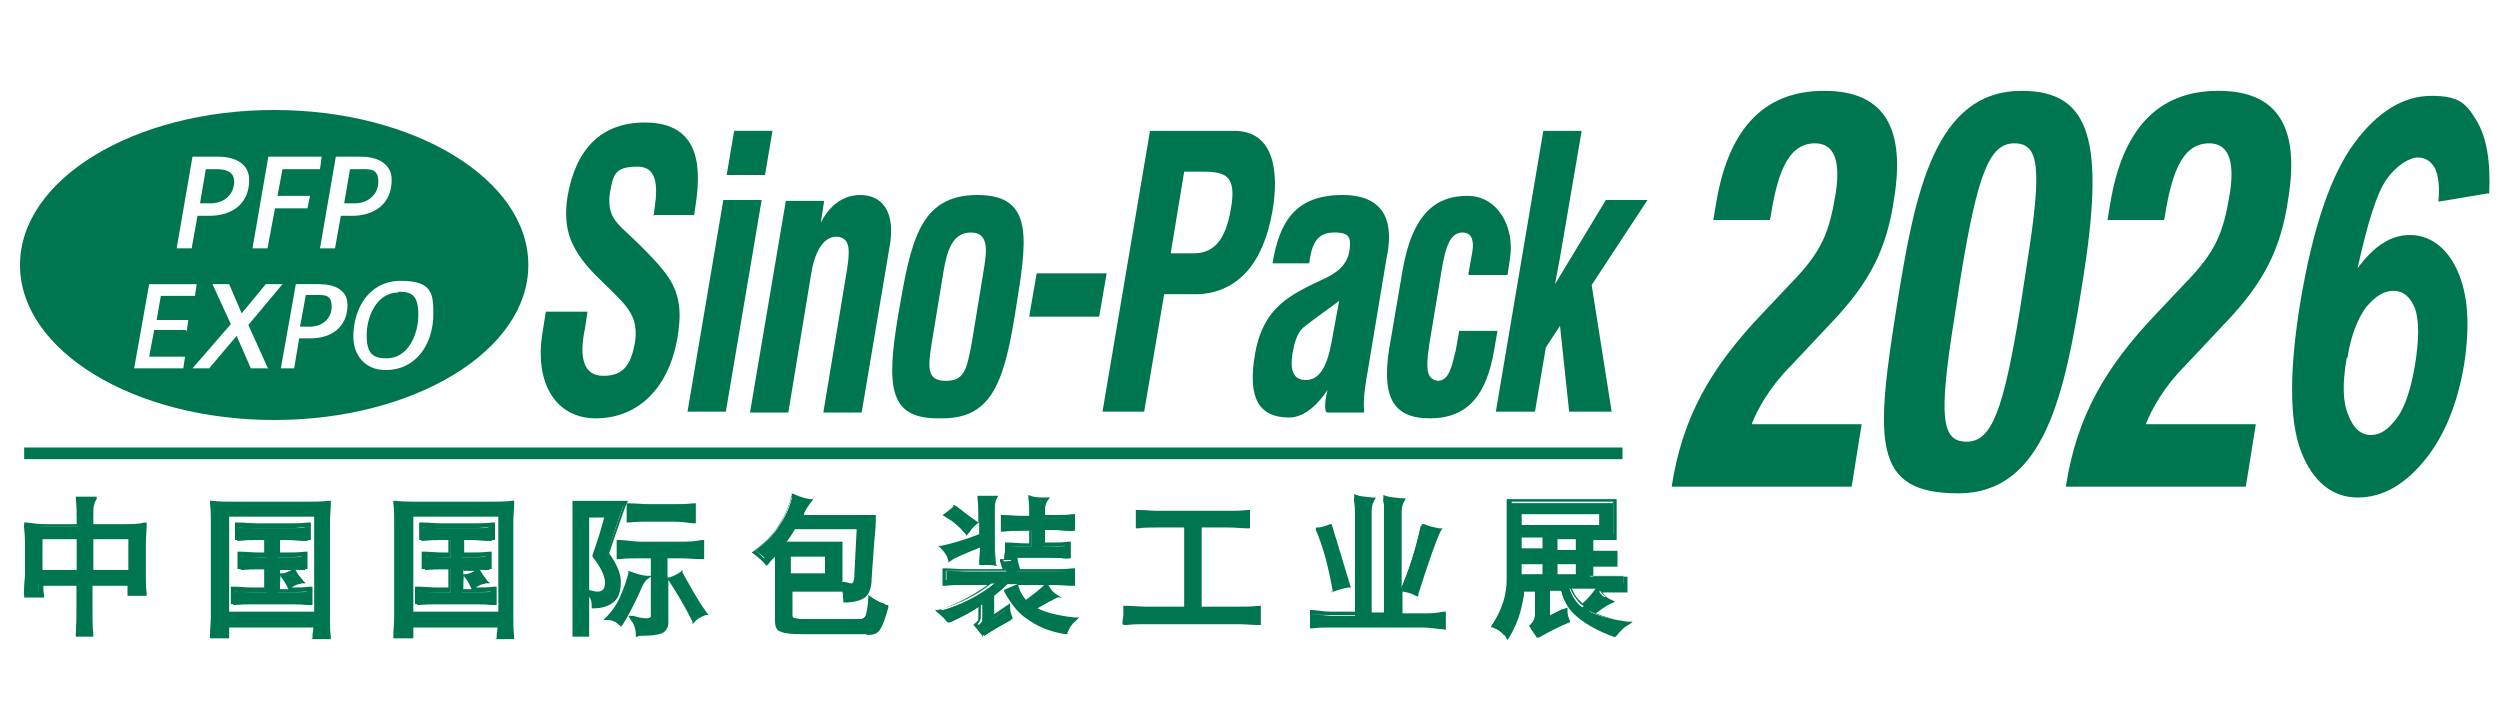 <?xml version="1.0" encoding="UTF-8"?>
<svg id="_圖層_1" data-name="圖層_1" xmlns="http://www.w3.org/2000/svg" version="1.1" viewBox="0 0 300 86">
  <!-- Generator: Adobe Illustrator 29.3.1, SVG Export Plug-In . SVG Version: 2.1.0 Build 151)  -->
  <defs>
    <style>
      .st0 {
        fill: #007e5e;
      }

      .st1 {
        fill: #007650;
      }
    </style>
  </defs>
  <path class="st0" d="M194.7,54.4H2.9h191.8Z"/>
  <rect class="st1" x="2.9" y="53.7" width="191.8" height="1.4"/>
  <path class="st0" d="M3.2,63c.8.1,1.6.2,2.4.2h3.8v-.8c0-.9,0-1.7-.1-2.6.5,0,1.2,0,1.9,0-.2.4-.3,1-.3,1.6v1.7h4c.8,0,1.6,0,2.4-.2,0,.8-.1,1.5-.1,2.2v3.7c0,.8,0,1.6.1,2.4-.4,0-.7,0-.9,0s-.4,0-.9,0c0-.4,0-.8,0-1.2h-4.7v3.2c0,1,0,2,.1,2.9-.3,0-.6,0-.9,0s-.6,0-.9,0c.1-1,.1-2,.1-2.9v-3.2h-4.6c0,.5,0,.9.1,1.4-.4,0-.8,0-.9,0s-.5,0-.9,0c0-.8.1-1.6.1-2.4v-3.8c0-.7,0-1.5-.1-2.2M4.9,68.6h4.6v-4.1h-4.6v4.1ZM11,68.6h4.7v-4.1h-4.7v4.1Z"/>
  <path class="st1" d="M3.2,63c.8.1,1.6.2,2.4.2h3.8v-.8c0-.9,0-1.7-.1-2.6.5,0,1.2,0,1.9,0-.2.4-.3,1-.3,1.6v1.7h4c.8,0,1.6,0,2.4-.2,0,.8-.1,1.5-.1,2.2v3.7c0,.8,0,1.6.1,2.4-.4,0-.7,0-.9,0s-.4,0-.9,0c0-.4,0-.8,0-1.2h-4.7v3.2c0,1,0,2,.1,2.9-.3,0-.6,0-.9,0s-.6,0-.9,0c.1-1,.1-2,.1-2.9v-3.2h-4.6c0,.5,0,.9.1,1.4-.4,0-.8,0-.9,0s-.5,0-.9,0c0-.8.1-1.6.1-2.4v-3.8c0-.7,0-1.5-.1-2.2M4.9,68.6h4.6v-4.1h-4.6v4.1ZM11,68.6h4.7v-4.1h-4.7v4.1Z"/>
  <path class="st1" d="M9.1,76.4v-.3c.1-.9.2-1.9.2-2.9v-2.9h-4.1c0,.4,0,.8.1,1.1v.3s-.3,0-.3,0c-.5,0-.8,0-.9,0s-.4,0-.9,0h-.3s0-.3,0-.3c0-.8.1-1.6.1-2.4v-3.8c0-.7,0-1.4-.1-2.2v-.3s.3,0,.3,0c.7.1,1.5.2,2.4.2h3.6v-.5c0-.9,0-1.7-.1-2.5v-.3s.2,0,.2,0c.5,0,1.2,0,1.9,0h.4v.3c-.3.4-.4.9-.4,1.5v1.5h3.7c.9,0,1.7,0,2.4-.2h.3s0,.3,0,.3c0,.7-.1,1.5-.1,2.2v3.7c0,.8,0,1.6.1,2.3v.3s-.7,0-.7,0c-.2,0-.4,0-.5,0s-.2,0-.4,0h-.7c0,0,0-.2,0-.2,0-.3,0-.6,0-1h-4.2v2.9c0,1.1,0,2,.1,2.9v.3s-.3,0-.3,0c-.3,0-.5,0-.9,0s-.6,0-.9,0h-.3ZM10.2,75.8c.2,0,.4,0,.6,0,0-.8-.1-1.7-.1-2.7v-3.4h5.1v.2c0,.4,0,.7,0,1h.2c.2,0,.4,0,.5,0s.3,0,.5,0h.1c0-.7-.1-1.4-.1-2.1v-3.7c0-.7,0-1.3.1-2-.6,0-1.3.1-2.1.1h-4.2v-1.9c0-.5,0-1,.2-1.4-.5,0-1,0-1.4,0,0,.8.1,1.5.1,2.3v1h-4.1c-.8,0-1.5,0-2.2-.1,0,.7.1,1.3.1,2v3.8c0,.7,0,1.4-.1,2.1.3,0,.6,0,.6,0s.3,0,.6,0c0-.3,0-.7,0-1.1v-.2s5,0,5,0v3.4c0,.9,0,1.8-.1,2.7.2,0,.4,0,.6,0ZM16,68.8h-5.2v-4.6h5.2v4.6ZM11.2,68.4h4.2v-3.7h-4.2v3.7ZM9.7,68.8h-5.1v-4.6h5.1v4.6ZM5.1,68.4h4.1v-3.7h-4.1v3.7Z"/>
  <path class="st0" d="M25.6,60.3c.8,0,1.6.1,2.4.1h9.1c.8,0,1.6,0,2.4-.1,0,.7-.1,1.5-.1,2.2v11.5c0,.8,0,1.6.1,2.3-.5,0-.8,0-.9,0s-.4,0-.9,0c0-.4,0-.9.1-1.3h-10.6c0,.4,0,.8.1,1.2-.5,0-.8,0-.9,0s-.5,0-.9,0c0-.8.1-1.6.1-2.4v-11.4c0-.7,0-1.5-.1-2.2M27.3,73.7h10.7v-11.9h-10.7v11.9ZM28.4,63.3c.8,0,1.5.1,2.3.1h3.9c.7,0,1.5,0,2.3-.1,0,.3,0,.6,0,.8s0,.5,0,.8c-.8,0-1.5-.1-2.3-.1h-1.3v2.1h1c.8,0,1.5,0,2.3-.1,0,.3,0,.6,0,.8s0,.5,0,.8c-.8,0-1.5-.1-2.3-.1h-1v2.8h1.6c.8,0,1.5,0,2.3-.1,0,.3,0,.6,0,.8s0,.5,0,.8c-.8-.1-1.5-.1-2.3-.1h-4.6c-.8,0-1.5,0-2.3.1,0-.3,0-.5,0-.8s0-.5,0-.8c.8,0,1.5.1,2.3.1h1.7v-2.8h-.8c-.8,0-1.5,0-2.3.1,0-.2,0-.5,0-.8s0-.5,0-.8c.8,0,1.5.1,2.3.1h.8v-2.1h-1.2c-.8,0-1.5,0-2.3.1,0-.3,0-.5,0-.8s0-.5,0-.8M35.1,68.5c.3.6.6,1,1,1.5-.4,0-.9.2-1.4.5-.3-.6-.6-1.1-.9-1.5.4,0,.8-.2,1.3-.5"/>
  <path class="st1" d="M25.6,60.3c.8,0,1.6.1,2.4.1h9.1c.8,0,1.6,0,2.4-.1,0,.7-.1,1.5-.1,2.2v11.5c0,.8,0,1.6.1,2.3-.5,0-.8,0-.9,0s-.4,0-.9,0c0-.4,0-.9.1-1.3h-10.6c0,.4,0,.8.1,1.2-.5,0-.8,0-.9,0s-.5,0-.9,0c0-.8.1-1.6.1-2.4v-11.4c0-.7,0-1.5-.1-2.2M27.3,73.7h10.7v-11.9h-10.7v11.9ZM28.4,63.3c.8,0,1.5.1,2.3.1h3.9c.7,0,1.5,0,2.3-.1,0,.3,0,.6,0,.8s0,.5,0,.8c-.8,0-1.5-.1-2.3-.1h-1.3v2.1h1c.8,0,1.5,0,2.3-.1,0,.3,0,.6,0,.8s0,.5,0,.8c-.8,0-1.5-.1-2.3-.1h-1v2.8h1.6c.8,0,1.5,0,2.3-.1,0,.3,0,.6,0,.8s0,.5,0,.8c-.8-.1-1.5-.1-2.3-.1h-4.6c-.8,0-1.5,0-2.3.1,0-.3,0-.5,0-.8s0-.5,0-.8c.8,0,1.5.1,2.3.1h1.7v-2.8h-.8c-.8,0-1.5,0-2.3.1,0-.2,0-.5,0-.8s0-.5,0-.8c.8,0,1.5.1,2.3.1h.8v-2.1h-1.2c-.8,0-1.5,0-2.3.1,0-.3,0-.5,0-.8s0-.5,0-.8M35.1,68.5c.3.6.6,1,1,1.5-.4,0-.9.2-1.4.5-.3-.6-.6-1.1-.9-1.5.4,0,.8-.2,1.3-.5"/>
  <path class="st1" d="M37.5,76.6v-.3c0-.3.1-.6.1-1h-10.1c0,.4,0,.7,0,1v.3s-.3,0-.3,0c-.4,0-.7,0-.8,0s-.4,0-.9,0h-.3s0-.3,0-.3c0-.9.1-1.6.1-2.3v-11.4c0-.7,0-1.4-.1-2.2v-.3s.3,0,.3,0c.8.1,1.7.1,2.4.1h9.1c.7,0,1.6,0,2.4-.1h.3s0,.3,0,.3c0,.7-.1,1.4-.1,2.2v11.5c0,.8,0,1.6.1,2.3v.3s-.2,0-.2,0c-.2,0-.4,0-.6,0-.3,0-.4,0-.7,0-.1,0-.3,0-.6,0h-.3ZM38.7,76.1c0,0,.2,0,.4,0,0,0,.2,0,.3,0,0-.7-.1-1.4-.1-2.1v-11.5c0-.7,0-1.3.1-2-.8,0-1.5,0-2.2,0h-9.1c-.6,0-1.4,0-2.2,0,0,.7.1,1.3.1,2v11.4c0,.7,0,1.3-.1,2.1.3,0,.5,0,.6,0s.3,0,.6,0c0-.3,0-.6,0-1v-.2s11.1,0,11.1,0v.2c0,.4,0,.7,0,1,0,0,.2,0,.3,0,.2,0,.3,0,.4,0ZM38.2,73.9h-11.1v-12.3h11.1v12.3ZM27.5,73.4h10.2v-11.4h-10.2v11.4ZM37.5,72.6h-.3c-.7-.1-1.4-.2-2.3-.2h-4.6c-.8,0-1.6,0-2.3.1h-.3s0-.3,0-.3c0-.2,0-.5,0-.7s0-.5,0-.8v-.3s.3,0,.3,0c.8,0,1.5.1,2.3.1h1.4v-2.3h-.6c-.8,0-1.6,0-2.3.1h-.3s0-.3,0-.3c0-.2,0-.5,0-.7s0-.5,0-.8v-.3c0,0,.3,0,.3,0,.7,0,1.5.1,2.3.1h.6v-1.6h-.9c-.8,0-1.6,0-2.3.1h-.3s0-.3,0-.3c0-.2,0-.5,0-.7s0-.5,0-.8v-.3c0,0,.3,0,.3,0,.8,0,1.6.1,2.3.1h3.9c.7,0,1.5,0,2.3-.1h.3s0,.3,0,.3c0,.2,0,.5,0,.8s0,.5,0,.7v.3c0,0-.3,0-.3,0-.7,0-1.4-.1-2.3-.1h-1.1v1.6h.7c.8,0,1.5,0,2.3-.1h.3s0,.3,0,.3c0,.3,0,.6,0,.8s0,.5,0,.7v.3c0,0-.3,0-.3,0-.4,0-.8,0-1.2-.1h0c.2.6.6,1,1,1.5l.3.3h-.5c-.4.1-.8.2-1.2.5.7,0,1.5,0,2.2-.1h.3s0,.3,0,.3c0,.2,0,.5,0,.8s0,.5,0,.7v.3ZM28.2,71c0,.2,0,.4,0,.6s0,.3,0,.5c.6,0,1.3-.1,2-.1h4.6c.7,0,1.4,0,2,.1,0-.2,0-.3,0-.5s0-.4,0-.6c-.7,0-1.4.1-2,.1h-1.8v-3.2h1.2c.7,0,1.4,0,2,0,0-.2,0-.3,0-.5s0-.4,0-.6c-.6,0-1.3.1-2,.1h-1.2v-2.5h1.6c.7,0,1.4,0,2,0,0-.2,0-.3,0-.5s0-.4,0-.6c-.7,0-1.4.1-2,.1h-3.9c-.6,0-1.3,0-2-.1,0,.2,0,.4,0,.6s0,.3,0,.5c.6,0,1.3,0,2,0h1.4v2.5h-1.1c-.7,0-1.4,0-2-.1,0,.2,0,.4,0,.6s0,.3,0,.5c.6,0,1.3,0,2,0h1.1v3.2h-1.9c-.7,0-1.3,0-2-.1ZM33.6,70.7h1,0c-.3-.7-.6-1.1-.9-1.5v-.2c-.1,0-.1,1.7-.1,1.7ZM34.3,69.1c.2.3.4.6.6,1,.3-.1.5-.2.8-.3-.3-.3-.5-.6-.7-1-.3.1-.5.2-.7.3ZM33.6,68.4v.4h.3c.3,0,.7-.2,1.1-.4-.2,0-.4,0-.6,0h-.7Z"/>
  <path class="st0" d="M47.7,60.3c.8,0,1.6.1,2.4.1h9.1c.8,0,1.6,0,2.4-.1,0,.7-.1,1.5-.1,2.2v11.5c0,.8,0,1.6.1,2.3-.4,0-.8,0-.9,0s-.4,0-.9,0c0-.4,0-.9,0-1.3h-10.6c0,.4,0,.8.1,1.2-.5,0-.8,0-.9,0s-.5,0-.9,0c0-.8.1-1.6.1-2.4v-11.4c0-.7,0-1.5-.1-2.2M49.4,73.7h10.7v-11.9h-10.7v11.9ZM50.5,63.3c.8,0,1.5.1,2.3.1h3.9c.8,0,1.5,0,2.3-.1,0,.3,0,.6,0,.8s0,.5,0,.8c-.8,0-1.5-.1-2.3-.1h-1.3v2.1h1c.8,0,1.5,0,2.3-.1,0,.3,0,.6,0,.8s0,.5,0,.8c-.8,0-1.5-.1-2.3-.1h-1v2.8h1.6c.8,0,1.5,0,2.3-.1,0,.3,0,.6,0,.8s0,.5,0,.8c-.8-.1-1.5-.1-2.3-.1h-4.6c-.8,0-1.5,0-2.3.1,0-.3,0-.5,0-.8s0-.5,0-.8c.8,0,1.5.1,2.3.1h1.7v-2.8h-.8c-.8,0-1.5,0-2.3.1,0-.2,0-.5,0-.8s0-.5,0-.8c.7,0,1.5.1,2.3.1h.8v-2.1h-1.2c-.8,0-1.5,0-2.3.1,0-.3,0-.5,0-.8s0-.5,0-.8M57.2,68.5c.3.6.6,1,1,1.5-.4,0-.9.2-1.4.5-.3-.6-.6-1.1-.9-1.5.4,0,.8-.2,1.2-.5"/>
  <path class="st1" d="M47.7,60.3c.8,0,1.6.1,2.4.1h9.1c.8,0,1.6,0,2.4-.1,0,.7-.1,1.5-.1,2.2v11.5c0,.8,0,1.6.1,2.3-.4,0-.8,0-.9,0s-.4,0-.9,0c0-.4,0-.9,0-1.3h-10.6c0,.4,0,.8.1,1.2-.5,0-.8,0-.9,0s-.5,0-.9,0c0-.8.1-1.6.1-2.4v-11.4c0-.7,0-1.5-.1-2.2M49.4,73.7h10.7v-11.9h-10.7v11.9ZM50.5,63.3c.8,0,1.5.1,2.3.1h3.9c.8,0,1.5,0,2.3-.1,0,.3,0,.6,0,.8s0,.5,0,.8c-.8,0-1.5-.1-2.3-.1h-1.3v2.1h1c.8,0,1.5,0,2.3-.1,0,.3,0,.6,0,.8s0,.5,0,.8c-.8,0-1.5-.1-2.3-.1h-1v2.8h1.6c.8,0,1.5,0,2.3-.1,0,.3,0,.6,0,.8s0,.5,0,.8c-.8-.1-1.5-.1-2.3-.1h-4.6c-.8,0-1.5,0-2.3.1,0-.3,0-.5,0-.8s0-.5,0-.8c.8,0,1.5.1,2.3.1h1.7v-2.8h-.8c-.8,0-1.5,0-2.3.1,0-.2,0-.5,0-.8s0-.5,0-.8c.7,0,1.5.1,2.3.1h.8v-2.1h-1.2c-.8,0-1.5,0-2.3.1,0-.3,0-.5,0-.8s0-.5,0-.8M57.2,68.5c.3.6.6,1,1,1.5-.4,0-.9.2-1.4.5-.3-.6-.6-1.1-.9-1.5.4,0,.8-.2,1.2-.5"/>
  <path class="st1" d="M59.6,76.6v-.3c0-.3.1-.7.1-1h-10.1c0,.3,0,.7,0,1v.3s-.3,0-.3,0c-.5,0-.8,0-.9,0s-.4,0-.9,0h-.3s0-.3,0-.3c0-.7.1-1.5.1-2.3v-11.4c0-.8,0-1.5-.1-2.2v-.3s.3,0,.3,0c.8.1,1.7.1,2.4.1h9.1c.7,0,1.6,0,2.4-.1h.3s0,.3,0,.3c0,.7-.1,1.5-.1,2.2v11.5c0,.7,0,1.5.1,2.3v.3s-.2,0-.2,0c-.2,0-.4,0-.5,0-.3,0-.4,0-.7,0-.1,0-.3,0-.6,0h-.3ZM60.8,76.1c0,0,.2,0,.4,0,0,0,.2,0,.2,0,0-.7-.1-1.4-.1-2.1v-11.5c0-.6,0-1.3.1-2-.8,0-1.5,0-2.2,0h-9.1c-.7,0-1.4,0-2.2,0,0,.6.1,1.3.1,2v11.4c0,.7,0,1.4-.1,2.1.3,0,.5,0,.6,0s.3,0,.6,0c0-.3,0-.5,0-.8v-.4s11.1,0,11.1,0v.2c0,.3,0,.7,0,1,0,0,.2,0,.3,0,.2,0,.3,0,.4,0ZM60.3,73.9h-11.1v-12.3h11.1v12.3ZM49.6,73.4h10.2v-11.4h-10.2v11.4ZM59.6,72.6h-.3c-.7-.1-1.4-.2-2.3-.2h-4.6c-.8,0-1.6,0-2.3.1h-.3s0-.3,0-.3c0-.3,0-.5,0-.7s0-.5,0-.8v-.3s.3,0,.3,0c.8,0,1.5.1,2.3.1h1.4v-2.3h-.6c-.8,0-1.6,0-2.3.1h-.3s0-.3,0-.3c0-.2,0-.5,0-.7s0-.5,0-.8v-.3s.3,0,.3,0c.7,0,1.5.1,2.3.1h.6v-1.6h-.9c-.8,0-1.6,0-2.3.1h-.3s0-.3,0-.3c0-.2,0-.4,0-.7s0-.6,0-.8v-.3c0,0,.3,0,.3,0,.8,0,1.6.1,2.3.1h3.9c.7,0,1.5,0,2.3-.1h.3s0,.3,0,.3c0,.3,0,.6,0,.8s0,.4,0,.7v.3c0,0-.3,0-.3,0-.7,0-1.4-.1-2.3-.1h-1.1v1.6h.7c.8,0,1.5,0,2.3-.1h.3s0,.3,0,.3c0,.3,0,.5,0,.8s0,.5,0,.7v.3c0,0-.3,0-.3,0-.4,0-.8,0-1.2-.1h0c.3.6.6,1,1,1.5l.3.3h-.5c-.4.1-.8.2-1.2.5.7,0,1.5,0,2.2-.1h.3s0,.3,0,.3c0,.3,0,.6,0,.8s0,.5,0,.7v.3ZM50.3,71c0,.2,0,.4,0,.6s0,.3,0,.5c.6,0,1.3-.1,2-.1h4.6c.7,0,1.4,0,2,.1,0-.2,0-.3,0-.5s0-.4,0-.6c-.7,0-1.4.1-2,.1h-1.8v-3.2h1.2c.7,0,1.4,0,2,0,0-.2,0-.3,0-.5s0-.4,0-.6c-.6,0-1.3.1-2,.1h-1.2v-2.5h1.5c.7,0,1.4,0,2,0,0-.2,0-.3,0-.5s0-.4,0-.6c-.7,0-1.4.1-2,.1h-3.9c-.6,0-1.3,0-2-.1,0,.2,0,.4,0,.6s0,.3,0,.5c.6,0,1.3,0,2,0h1.4v2.5h-1c-.7,0-1.4,0-2-.1,0,.2,0,.4,0,.6s0,.3,0,.5c.6,0,1.3,0,2,0h1v3.2h-1.9c-.7,0-1.3,0-2-.1ZM55.6,70.7h1,0c-.3-.7-.6-1.2-.9-1.5v-.2c-.1,0-.1,1.7-.1,1.7ZM56.4,69.1c.2.3.4.6.6,1,.3-.1.5-.3.8-.3-.3-.3-.5-.6-.7-1-.3.1-.5.2-.7.3ZM55.6,68.4v.5h.3c.3,0,.7-.2,1.1-.4-.2,0-.4,0-.6,0h-.7Z"/>
  <path class="st0" d="M68.9,60.4c.6,0,1.2,0,1.7,0h2.2c.7,0,1.4,0,2.1,0-.2.5-1,2.6-2.1,6.2,1,1.3,1.4,2.5,1.5,3.4,0,.9-.2,1.6-.7,2.1-.6.5-1.4.8-2.4.8,0-.6-.2-1.2-.6-1.8.5.1.8.2,1,.2.8,0,1.2-.5,1.2-1.3s-.5-1.9-1.5-3.2c.5-1.5,1-3.1,1.5-4.8h-2.4v11.7c0,.8,0,1.7,0,2.5-.3,0-.5,0-.8,0s-.5,0-.8,0c0-.8,0-1.7,0-2.5v-11.3c0-.7,0-1.3,0-1.9M75.5,68.8c.5.2,1.1.4,1.9.5-.3.3-.6.8-.9,1.6-.6,1.5-1.3,2.8-2.1,4-.5-.4-1-.7-1.5-.7.7-.8,1.3-1.7,1.8-2.7.4-.9.7-1.8.9-2.7M74.2,65.1c.8,0,1.7.2,2.5.2h4.9c.8,0,1.7,0,2.5-.2,0,.3,0,.6,0,.9s0,.6,0,.8c-.8,0-1.7-.1-2.5-.1h-1.8v8.1c0,.5-.2.8-.7,1-.4.2-1.3.3-2.6.3,0-.7-.2-1.4-.6-1.9.7.1,1.3.2,1.6.2s.7-.1.7-.4v-7.3h-1.5c-.8,0-1.7,0-2.5.1,0-.3,0-.6,0-.8s0-.6,0-.9M75.5,60.8c.8,0,1.7.1,2.5.1h2.7c.8,0,1.7,0,2.5-.1,0,.3,0,.6,0,.9s0,.5,0,.8c-.8-.1-1.7-.1-2.5-.1h-2.7c-.8,0-1.7,0-2.5.1,0-.3,0-.6,0-.8s0-.6,0-.9M81.9,68.8c.7,1.6,1.7,3.2,2.8,4.9-.5.1-1.1.4-1.5.8-.8-1.9-1.8-3.6-2.8-5,.6-.1,1.1-.4,1.5-.7"/>
  <path class="st1" d="M68.9,60.4c.6,0,1.2,0,1.7,0h2.2c.7,0,1.4,0,2.1,0-.2.5-1,2.6-2.1,6.2,1,1.3,1.4,2.5,1.5,3.4,0,.9-.2,1.6-.7,2.1-.6.5-1.4.8-2.4.8,0-.6-.2-1.2-.6-1.8.5.1.8.2,1,.2.8,0,1.2-.5,1.2-1.3s-.5-1.9-1.5-3.2c.5-1.5,1-3.1,1.5-4.8h-2.4v11.7c0,.8,0,1.7,0,2.5-.3,0-.5,0-.8,0s-.5,0-.8,0c0-.8,0-1.7,0-2.5v-11.3c0-.7,0-1.3,0-1.9M75.5,68.8c.5.2,1.1.4,1.9.5-.3.3-.6.8-.9,1.6-.6,1.5-1.3,2.8-2.1,4-.5-.4-1-.7-1.5-.7.7-.8,1.3-1.7,1.8-2.7.4-.9.7-1.8.9-2.7M74.2,65.1c.8,0,1.7.2,2.5.2h4.9c.8,0,1.7,0,2.5-.2,0,.3,0,.6,0,.9s0,.6,0,.8c-.8,0-1.7-.1-2.5-.1h-1.8v8.1c0,.5-.2.8-.7,1-.4.2-1.3.3-2.6.3,0-.7-.2-1.4-.6-1.9.7.1,1.3.2,1.6.2s.7-.1.7-.4v-7.3h-1.5c-.8,0-1.7,0-2.5.1,0-.3,0-.6,0-.8s0-.6,0-.9M75.5,60.8c.8,0,1.7.1,2.5.1h2.7c.8,0,1.7,0,2.5-.1,0,.3,0,.6,0,.9s0,.5,0,.8c-.8-.1-1.7-.1-2.5-.1h-2.7c-.8,0-1.7,0-2.5.1,0-.3,0-.6,0-.8s0-.6,0-.9M81.9,68.8c.7,1.6,1.7,3.2,2.8,4.9-.5.1-1.1.4-1.5.8-.8-1.9-1.8-3.6-2.8-5,.6-.1,1.1-.4,1.5-.7"/>
  <path class="st1" d="M76.5,76.4h-.2v-.2c0-.7-.2-1.3-.6-1.8l-.3-.5h.6c.6.2,1.2.3,1.6.3s.5-.2.5-.2v-4.8s-.4.3-.4.3c-.3.2-.6.7-.9,1.5-.7,1.5-1.4,2.9-2.1,4l-.2.2-.2-.2c-.4-.4-.9-.6-1.4-.6h-.5s.4-.4.4-.4c.7-.7,1.3-1.6,1.7-2.6.4-.9.7-1.8.9-2.6v-.3c0,0,.3.1.3.1.5.2,1.1.4,1.9.5h.5c0,0,0-2.1,0-2.1h-1.3c-.9,0-1.7,0-2.5.1h-.3s0-.3,0-.3c0-.3,0-.6,0-.8s0-.5,0-.9v-.3s.3,0,.3,0c.8,0,1.7.2,2.5.2h4.9c.8,0,1.6,0,2.5-.2h.3s0,.3,0,.3c0,.3,0,.6,0,.9s0,.5,0,.8v.3s-.3,0-.3,0c-.8,0-1.6-.1-2.5-.1h-1.6v2.3h.2c.6-.2,1-.4,1.4-.7l.2-.2v.3c.9,1.6,1.8,3.3,2.9,4.8l.2.3h-.3c-.5.2-1,.4-1.4.9l-.2.2v-.3c-.9-1.8-1.9-3.5-2.9-5h0c0-.1,0,5.2,0,5.2,0,.5-.3,1-.8,1.2-.5.2-1.3.3-2.7.3ZM76.4,74.6c.2.4.3.9.4,1.4,1.2,0,2,0,2.3-.3.4-.2.6-.4.6-.8v-8.3h2c.8,0,1.5,0,2.2.1,0-.2,0-.4,0-.6s0-.4,0-.7c-.8,0-1.5.1-2.2.1h-4.9c-.7,0-1.5,0-2.2-.1,0,.3,0,.5,0,.7s0,.4,0,.6c.7,0,1.4-.1,2.2-.1h1.8v7.5c0,.3-.2.7-.9.7s-.7,0-1.2-.1ZM73.4,74c.4,0,.7.3,1,.5.7-1.1,1.4-2.3,2-3.7.2-.6.4-1,.7-1.3-.5,0-.9-.2-1.3-.3-.2.8-.5,1.6-.8,2.5-.4.9-.9,1.7-1.5,2.4ZM80.7,69.6c1,1.3,1.8,2.9,2.5,4.5.3-.3.7-.5,1.1-.6-1-1.4-1.9-2.9-2.6-4.4-.3.2-.7.4-1,.5ZM68.7,76.4v-.3c0-.9,0-1.7,0-2.5v-11.3c0-.6,0-1.2,0-1.9v-.3s.3,0,.3,0c.6,0,1.2,0,1.7,0h2.2c.6,0,1.3,0,2.1,0h.4s-.2.3-.2.3c-.2.5-.9,2.4-2.1,6,1,1.4,1.4,2.5,1.4,3.4,0,1-.2,1.8-.7,2.3-.6.6-1.5.9-2.6.9h-.2v-.2c0-.4,0-.8-.3-1.2v2c0,.9,0,1.7,0,2.5v.3s-.3,0-.3,0c-.3,0-.6,0-.8,0s-.5,0-.7,0h-.3ZM69.7,75.8c.2,0,.4,0,.6,0,0-.7,0-1.5,0-2.2v-3c-.1,0,0,0,0,0v-9h2.9v.3c-.6,1.7-1.1,3.2-1.6,4.7,1,1.3,1.5,2.4,1.5,3.2s-.5,1.5-1.4,1.5-.3,0-.5,0c.2.4.3.8.4,1.2.8,0,1.5-.3,2-.7.4-.4.6-1.1.6-1.9,0-.8-.5-1.9-1.4-3.2h0c0,0,0-.2,0-.2,1.1-3.2,1.7-5,2-5.8-.6,0-1.2,0-1.7,0h-2.2c-.4,0-1,0-1.5,0,0,.6,0,1.1,0,1.7v11.3c0,.7,0,1.4,0,2.2.2,0,.3,0,.5,0ZM70.7,70.8c.4.1.8.2.9.2.7,0,1-.3,1-1.1s-.5-1.8-1.5-3.1h0c0-.1,0-.2,0-.2.5-1.4,1-2.9,1.4-4.5h-1.8v8.6ZM83.5,62.8h-.3c-.8-.1-1.6-.2-2.5-.2h-2.7c-.9,0-1.7,0-2.5.1h-.3s0-.3,0-.3c0-.3,0-.6,0-.8s0-.6,0-.9v-.3s.3,0,.3,0c.8,0,1.6.1,2.5.1h2.7c.8,0,1.6,0,2.5-.1h.3s0,.3,0,.3c0,.3,0,.5,0,.9s0,.5,0,.8v.3ZM75.8,61c0,.2,0,.4,0,.6s0,.4,0,.6c.7,0,1.4-.1,2.2-.1h2.7c.8,0,1.5,0,2.2.1,0-.2,0-.4,0-.6s0-.4,0-.6c-.7,0-1.5.1-2.2.1h-2.7c-.7,0-1.5,0-2.2-.1Z"/>
  <path class="st0" d="M95.1,59.5c.6.3,1.3.5,2,.6-.4.4-.6.9-.9,1.3,0,.2-.2.3-.3.5h6.9c.6,0,1.2,0,1.8,0,0,.6-.2,3.1-.4,7.3,0,1.1-.3,1.8-.7,2.1-.6.4-1.3.6-2.3.6,0-.6-.1-1.2-.3-1.9.6.1.9.2,1.1.2.4,0,.6-.3.6-.8l.4-6.1h-7.3c-.2,0-.4,0-.5,0-.4.7-.8,1.3-1.3,1.9.3,0,.7,0,1,0h4.1c.6,0,1.2,0,1.8,0,0,.7,0,1.4,0,2.1v1c0,.7,0,1.4,0,2.1-.5,0-1.1,0-1.8,0h-4.3v3.1c0,.3.2.5.4.6.3.1.7.2,1.2.2h6.9c.3,0,.5-.1.7-.4.2-.3.3-1.1.4-2.4.6.5,1.2.8,1.9,1-.5,1.6-.8,2.6-1.1,2.8-.3.3-.7.4-1.1.4h-7.6c-1.2,0-2.1,0-2.5-.3-.4-.1-.6-.5-.6-1.1v-7.1c0-.4,0-.8,0-1.2-.4.5-.8.9-1.2,1.3-.3-.4-.8-.8-1.4-1.2,1.1-.8,2.1-1.8,2.9-3.1.7-1,1.2-2.2,1.6-3.7M99.2,66.7h-4.5v2.4h4.5v-2.4Z"/>
  <path class="st1" d="M95.1,59.5c.6.3,1.3.5,2,.6-.4.4-.6.9-.9,1.3,0,.2-.2.3-.3.5h6.9c.6,0,1.2,0,1.8,0,0,.6-.2,3.1-.4,7.3,0,1.1-.3,1.8-.7,2.1-.6.4-1.3.6-2.3.6,0-.6-.1-1.2-.3-1.9.6.1.9.2,1.1.2.4,0,.6-.3.6-.8l.4-6.1h-7.3c-.2,0-.4,0-.5,0-.4.7-.8,1.3-1.3,1.9.3,0,.7,0,1,0h4.1c.6,0,1.2,0,1.8,0,0,.7,0,1.4,0,2.1v1c0,.7,0,1.4,0,2.1-.5,0-1.1,0-1.8,0h-4.3v3.1c0,.3.2.5.4.6.3.1.7.2,1.2.2h6.9c.3,0,.5-.1.7-.4.2-.3.3-1.1.4-2.4.6.5,1.2.8,1.9,1-.5,1.6-.8,2.6-1.1,2.8-.3.3-.7.4-1.1.4h-7.6c-1.2,0-2.1,0-2.5-.3-.4-.1-.6-.5-.6-1.1v-7.1c0-.4,0-.8,0-1.2-.4.5-.8.9-1.2,1.3-.3-.4-.8-.8-1.4-1.2,1.1-.8,2.1-1.8,2.9-3.1.7-1,1.2-2.2,1.6-3.7M99.2,66.7h-4.5v2.4h4.5v-2.4Z"/>
  <path class="st1" d="M103.9,76.1h-7.6c-1.4,0-2.2-.1-2.6-.3-.5-.1-.7-.6-.7-1.3v-7.1c0-.2,0-.4,0-.6-.3.3-.6.6-.8.9l-.2.2-.2-.2c-.3-.4-.8-.8-1.3-1.2l-.3-.2.3-.2c1.1-.8,2.1-1.7,2.9-3,.7-1,1.2-2.2,1.6-3.6v-.3c0,0,.3.1.3.1.6.3,1.3.5,1.9.6h.4c0,0-.3.4-.3.4-.3.4-.6.8-.8,1.3,0,0,0,.1,0,.2h6.5c.6,0,1.2,0,1.8,0h.3s0,.2,0,.2c0,.4,0,1.4-.2,3.1l-.3,4.3c0,1.3-.4,2-.8,2.3-.6.4-1.4.6-2.4.6h-.2v-.2c0-.4,0-.8-.1-1.1h-.1c-.5,0-1.2,0-1.8,0h-4.1v2.9c0,0,0,.2.3.4.2,0,.6.1,1,.1h6.9c.2,0,.4,0,.5-.3.2-.4.4-1.8.4-2.3v-.4s.4.3.4.3c.6.4,1.2.7,1.8.9h.2c0,0,0,.3,0,.3-.6,2.2-1,2.7-1.2,2.9-.3.3-.7.4-1.3.4ZM93.4,65.5v.6c0,.4,0,.8,0,1.2v7.1c0,.7.2.8.4.9.4.2,1.2.3,2.4.3h7.6c.4,0,.8-.1,1-.3.2-.1.5-.7,1-2.5-.5-.2-1-.4-1.4-.7-.1,1.2-.2,1.8-.4,2.1,0,.2-.3.5-.9.5h-6.9c-.5,0-.9,0-1.3-.2-.5-.3-.6-.6-.6-.9v-3.4h4.5c.5,0,1.1,0,1.6,0,0-.6,0-1.2,0-1.9v-1c0-.7,0-1.3,0-1.9-.5,0-1,0-1.5,0h-4.1c-.3,0-.7,0-1,0h-.5s.3-.4.3-.4c.5-.7.9-1.3,1.3-1.9h0c0,0,.1-.1.1-.1.2,0,.4,0,.6,0h7.5l-.4,6.4c0,.9-.5,1-.9,1s-.4,0-.8-.1c.1.4.2.9.2,1.3.8,0,1.5-.2,1.9-.6.2-.1.5-.6.6-1.9l.3-4.3c0-1.4.1-2.3.2-2.8-.5,0-1,0-1.6,0h-7.3l.3-.5c0-.1.1-.2.2-.3.2-.4.4-.7.6-1-.5,0-1-.2-1.4-.5-.4,1.3-.9,2.5-1.6,3.5-.8,1.2-1.6,2.2-2.7,2.9.4.3.7.6,1,.9.3-.3.6-.7,1-1.1l.4-.5ZM101,69.8c.5,0,.9.2,1.1.2s.3,0,.4-.6l.3-5.9h-7c-.1,0-.3,0-.4,0-.3.5-.6,1-1,1.5.2,0,.4,0,.6,0h4.1c.5,0,1.1,0,1.7,0h.3s0,.2,0,.2c0,.7,0,1.4,0,2.1v1c0,.5,0,1,0,1.4ZM99.5,69.3h-5v-2.9h5v2.9ZM94.9,68.8h4.1v-2h-4.1v2Z"/>
  <path class="st0" d="M121.7,67.1c.1.5.2.9.3,1.5h4.2c.8,0,1.5,0,2.3-.1,0,.3,0,.6,0,.8s0,.5,0,.8c-.8-.1-1.5-.1-2.3-.1h-5.4c-.5.5-1.1,1-1.7,1.5v2.8l1.9-1.3c0,.4.1.9.3,1.4-1.1.6-2.2,1.2-3.2,1.9-.2-.4-.5-.8-.8-1.2.4-.2.6-.5.6-.8v-1.8c-1.1.8-2.4,1.5-3.8,2.1-.3-.4-.7-.8-1.2-1.3,2.5-.7,4.6-1.8,6.5-3.3h-3.5c-.8,0-1.5,0-2.3.1,0-.3,0-.5,0-.8s0-.6,0-.8c.8,0,1.5.1,2.3.1h4.9c-.2-.5-.3-.9-.4-1.2.5,0,1-.1,1.5-.2M117.8,59.8c.5,0,1.1,0,1.8,0-.2.4-.3.8-.3,1.4v3.7c0,.9,0,1.8.1,2.6-.3,0-.6,0-.8,0s-.6,0-.8,0c0-.7.1-1.5.1-2.2-2,.8-3.3,1.3-3.9,1.7-.2-.6-.4-1.1-.8-1.5,1.1-.2,2.6-.6,4.7-1.4v-2.1c0-.8,0-1.5-.1-2.3M114.9,60.9c.9.7,1.8,1.4,2.4,1.8-.4.3-.8.7-1,1.2-.2-.3-.6-.7-1-1.1-.4-.3-.8-.7-1.4-1,.5-.3.8-.6,1-.9M120.3,62c.7,0,1.4.1,2.2.1h1.2v-.8c0-.5,0-1-.1-1.5.5.2,1.1.3,1.9.3-.3.3-.4.8-.4,1.3v.8h1.5c.7,0,1.4,0,2.1-.1,0,.3,0,.5,0,.8s0,.5,0,.8c-.7,0-1.4-.1-2.1-.1h-1.5v2h.9c.7,0,1.4,0,2.2-.1,0,.3,0,.5,0,.8s0,.5,0,.7c-.7,0-1.4-.1-2.2-.1h-3c-.7,0-1.4,0-2.1.1,0-.2,0-.5,0-.7s0-.5,0-.8c.7.1,1.4.1,2.1.1h.8v-2h-1.2c-.7,0-1.4,0-2.2.1,0-.3,0-.5,0-.8s0-.5,0-.8M125.5,70.3c.3.5.7.9,1.2,1.2-.4,0-1.4.6-2.8,1.4,0,0,0,0,.1,0,1.1.6,2.7,1,4.9,1.3-.5.5-.9,1-1.1,1.5-1.8-.3-3.2-.9-4.4-1.7-1-.6-1.9-1.7-2.7-3.2l1.4-.6c.2.8.6,1.5,1.1,1.9.8-.6,1.6-1.2,2.4-1.9"/>
  <path class="st1" d="M121.7,67.1c.1.5.2.9.3,1.5h4.2c.8,0,1.5,0,2.3-.1,0,.3,0,.6,0,.8s0,.5,0,.8c-.8-.1-1.5-.1-2.3-.1h-5.4c-.5.5-1.1,1-1.7,1.5v2.8l1.9-1.3c0,.4.1.9.3,1.4-1.1.6-2.2,1.2-3.2,1.9-.2-.4-.5-.8-.8-1.2.4-.2.6-.5.6-.8v-1.8c-1.1.8-2.4,1.5-3.8,2.1-.3-.4-.7-.8-1.2-1.3,2.5-.7,4.6-1.8,6.5-3.3h-3.5c-.8,0-1.5,0-2.3.1,0-.3,0-.5,0-.8s0-.6,0-.8c.8,0,1.5.1,2.3.1h4.9c-.2-.5-.3-.9-.4-1.2.5,0,1-.1,1.5-.2M117.8,59.8c.5,0,1.1,0,1.8,0-.2.4-.3.8-.3,1.4v3.7c0,.9,0,1.8.1,2.6-.3,0-.6,0-.8,0s-.6,0-.8,0c0-.7.1-1.5.1-2.2-2,.8-3.3,1.3-3.9,1.7-.2-.6-.4-1.1-.8-1.5,1.1-.2,2.6-.6,4.7-1.4v-2.1c0-.8,0-1.5-.1-2.3M114.9,60.9c.9.7,1.8,1.4,2.4,1.8-.4.3-.8.7-1,1.2-.2-.3-.6-.7-1-1.1-.4-.3-.8-.7-1.4-1,.5-.3.8-.6,1-.9M120.3,62c.7,0,1.4.1,2.2.1h1.2v-.8c0-.5,0-1-.1-1.5.5.2,1.1.3,1.9.3-.3.3-.4.8-.4,1.3v.8h1.5c.7,0,1.4,0,2.1-.1,0,.3,0,.5,0,.8s0,.5,0,.8c-.7,0-1.4-.1-2.1-.1h-1.5v2h.9c.7,0,1.4,0,2.2-.1,0,.3,0,.5,0,.8s0,.5,0,.7c-.7,0-1.4-.1-2.2-.1h-3c-.7,0-1.4,0-2.1.1,0-.2,0-.5,0-.7s0-.5,0-.8c.7.1,1.4.1,2.1.1h.8v-2h-1.2c-.7,0-1.4,0-2.2.1,0-.3,0-.5,0-.8s0-.5,0-.8M125.5,70.3c.3.5.7.9,1.2,1.2-.4,0-1.4.6-2.8,1.4,0,0,0,0,.1,0,1.1.6,2.7,1,4.9,1.3-.5.5-.9,1-1.1,1.5-1.8-.3-3.2-.9-4.4-1.7-1-.6-1.9-1.7-2.7-3.2l1.4-.6c.2.8.6,1.5,1.1,1.9.8-.6,1.6-1.2,2.4-1.9"/>
  <path class="st1" d="M117.9,76.5v-.2c-.4-.4-.6-.8-.9-1.1l-.2-.2.2-.2c.3-.2.4-.4.4-.6v-1.4c-1,.7-2.2,1.3-3.4,1.9h-.2c0,0-.1,0-.1,0-.3-.4-.7-.8-1.2-1.2l-.3-.3h.4c2.2-.7,4.1-1.7,5.9-3h-2.8c-.9,0-1.6,0-2.3.1h-.3s0-.3,0-.3c0-.2,0-.5,0-.7s0-.6,0-.8v-.3c0,0,.3,0,.3,0,.7,0,1.5.1,2.3.1h4.6c-.1-.3-.2-.7-.3-.9v-.3c-.1,0,.2,0,.2,0,0,0,.2,0,.3,0v-.3c0-.3.1-.5.1-.7s0-.5,0-.7v-.3s.3,0,.3,0c.6,0,1.3.1,2.1.1h.5v-1.5h-1c-.6,0-1.3,0-2.1.1h-.3s0-.3,0-.3c0-.2,0-.5,0-.7s0-.5,0-.7v-.3c0,0,.3,0,.3,0,.7,0,1.4.1,2.1.1h1v-.6c0-.5,0-.9-.1-1.5v-.4c0,0,.3.1.3.1.5.2,1.1.2,1.8.2h.5s-.3.4-.3.4c-.2.3-.3.7-.3,1.1v.6h1.2c.8,0,1.5,0,2.1-.1h.3s0,.3,0,.3c0,.2,0,.5,0,.7s0,.5,0,.7v.3c0,0-.3,0-.3,0-.8-.1-1.5-.1-2.1-.1h-1.2v1.5h.7c.8,0,1.5,0,2.1-.1h.3s0,.3,0,.3c0,.2,0,.5,0,.7s0,.5,0,.7v.3c0,0-.3,0-.3,0-.8,0-1.5-.1-2.1-.1h-3c-.3,0-.7,0-1,0h0c0,.5.2.9.3,1.4h4c.8,0,1.6,0,2.3-.1h.3s0,.3,0,.3c0,.3,0,.5,0,.8s0,.4,0,.7v.3c0,0-.3,0-.3,0-.7,0-1.4-.1-2.3-.1h-.6,0c.3.6.7,1,1.1,1.2l.5.3h-.5c-.4.2-1.4.7-2.4,1.3,1,.5,2.5.9,4.5,1.1h.5c0,0-.4.4-.4.4-.5.4-.8.9-1,1.4v.2c0,0-.3,0-.3,0-1.8-.3-3.3-.9-4.5-1.8-1-.6-1.9-1.7-2.8-3.3v-.2c-.1,0,1.6-.7,1.6-.7h-1.2c-.5.5-1.1,1-1.6,1.4v2.2l1.9-1.3v.4c0,.4.1.8.3,1.3v.2c0,0-.1,0-.1,0-1,.5-2.1,1.2-3.2,1.9h-.2ZM117.5,75c.2.2.4.5.6.8,1-.7,1.9-1.2,2.8-1.7,0-.3-.1-.6-.2-.9l-1.9,1.3v-3.3h0c.5-.5,1.1-1,1.7-1.6h0c0,0,5.5,0,5.5,0,.8,0,1.4,0,2,.1,0-.2,0-.3,0-.5s0-.4,0-.6c-.6,0-1.3,0-2,0h-4.4v-.2c-.1-.4-.2-.8-.3-1.2-.1,0-.3,0-.4,0-.2,0-.4,0-.5,0,.1.3.2.6.3,1v.3c0,0-5.2,0-5.2,0-.7,0-1.4,0-2,0,0,.2,0,.4,0,.6s0,.3,0,.5c.6,0,1.3-.1,2-.1h4.1l-.5.4c-1.8,1.5-3.9,2.5-6.2,3.2.3.3.6.6.8.9,1.3-.6,2.5-1.3,3.6-2l.4-.2v2.2c0,.3-.1.6-.4.9ZM121,71c.8,1.4,1.7,2.3,2.5,2.9,1.1.8,2.5,1.3,4.1,1.7.1-.4.4-.7.7-1.1-2-.3-3.4-.7-4.4-1.2,0,0-.1,0-.2-.1l-.3-.2.3-.2c1.2-.7,2-1.1,2.4-1.3-.3-.2-.5-.5-.7-.8-.7.6-1.4,1.2-2.2,1.8h-.2c0,.1-.1,0-.1,0-.5-.5-.8-1.1-1-1.8l-.9.4ZM122.2,70.1v.2c.2.7.5,1.2.9,1.7.8-.6,1.6-1.2,2.2-1.8h0c0,0-3.2,0-3.2,0ZM121,65.5c0,.2,0,.4,0,.5s0,.3,0,.5c.6,0,1.3-.1,1.9-.1h3c.6,0,1.2,0,1.9.1,0-.2,0-.3,0-.5s0-.3,0-.5c-.6,0-1.2.1-1.9.1h-1.1v-2.5h1.7c.6,0,1.2,0,1.9.1,0-.2,0-.3,0-.5s0-.3,0-.5c-.6,0-1.2,0-1.9,0h-1.7v-1.1c0-.4,0-.7.2-1-.5,0-.9,0-1.2-.2,0,.4,0,.8,0,1.2v1.1h-1.4c-.7,0-1.3,0-1.9,0,0,.2,0,.3,0,.5s0,.3,0,.5c.7,0,1.3-.1,1.9-.1h1.4v2.5h-1c-.7,0-1.3,0-1.9-.1ZM119.7,67.9h-.3c-.2-.1-.5-.1-.8-.1s-.5,0-.8,0h-.3c0,0,0-.3,0-.3,0-.6.1-1.2.1-1.8-1.7.7-3,1.2-3.5,1.6l-.3.2v-.3c-.2-.6-.5-1-.9-1.4l-.3-.3h.4c.8-.2,2.2-.5,4.5-1.4v-1.4l-.3.2c-.4.3-.7.7-1,1.1l-.2.3-.2-.3c-.3-.3-.6-.7-1-1-.4-.4-.9-.7-1.4-1l-.3-.2.3-.2c.4-.3.8-.6,1-.8v-.2c.1,0,.3.1.3.1,1,.8,1.8,1.4,2.4,1.8l.3.2v-.6c0-.7,0-1.5-.1-2.3v-.3s.3,0,.3,0c.4,0,1,0,1.8,0h.4l-.2.3c-.2.3-.2.7-.2,1.3v3.7c0,.9,0,1.7.1,2.6v.3ZM118.2,65.1v.3c0,.6,0,1.3,0,1.9.4,0,.7,0,1.1,0,0-.8,0-1.6,0-2.4v-3.7c0-.5,0-.8.2-1.2-.5,0-.9,0-1.2,0,0,.7.1,1.4.1,2v2.3h-.2c-1.7.7-3.2,1.1-4.4,1.4.2.3.4.6.5,1,.7-.4,1.9-.9,3.6-1.6h.3ZM114.3,61.8c.4.3.8.5,1.1.8.3.3.6.6.9.8.2-.3.4-.5.7-.8-.6-.4-1.2-.9-2-1.5-.2.2-.4.4-.7.6Z"/>
  <path class="st0" d="M136.4,61.6c.8,0,1.6.1,2.3.1h8.5c.8,0,1.6,0,2.4-.1,0,.3,0,.5,0,.8s0,.6,0,.8c-.8-.1-1.6-.1-2.4-.1h-3.4v9.9h4.5c.8,0,1.7,0,2.5-.1,0,.3,0,.6,0,.9s0,.6,0,.8c-.8,0-1.7-.1-2.5-.1h-10.8c-.8,0-1.7,0-2.5.1,0-.3,0-.6,0-.8s0-.6,0-.9c.8,0,1.7.1,2.5.1h4.7v-9.9h-3.5c-.8,0-1.6,0-2.3.1,0-.3,0-.6,0-.8s0-.5,0-.8"/>
  <path class="st1" d="M136.4,61.6c.8,0,1.6.1,2.3.1h8.5c.8,0,1.6,0,2.4-.1,0,.3,0,.5,0,.8s0,.6,0,.8c-.8-.1-1.6-.1-2.4-.1h-3.4v9.9h4.5c.8,0,1.7,0,2.5-.1,0,.3,0,.6,0,.9s0,.6,0,.8c-.8,0-1.7-.1-2.5-.1h-10.8c-.8,0-1.7,0-2.5.1,0-.3,0-.6,0-.8s0-.6,0-.9c.8,0,1.7.1,2.5.1h4.7v-9.9h-3.5c-.8,0-1.6,0-2.3.1,0-.3,0-.6,0-.8s0-.5,0-.8"/>
  <path class="st1" d="M134.7,74.9v-.3c0-.2.1-.5.1-.8s0-.6,0-.8v-.3c0,0,.3,0,.3,0,.8,0,1.7.1,2.5.1h4.5v-9.5h-3.2c-.9,0-1.6,0-2.3.1h-.3s0-.3,0-.3c0-.3,0-.5,0-.8s0-.5,0-.8v-.3s.3,0,.3,0c.9,0,1.6.1,2.3.1h8.5c.7,0,1.4,0,2.3-.1h.3s0,.3,0,.3c0,.2,0,.5,0,.8s0,.5,0,.8v.3c0,0-.3,0-.3,0-.7,0-1.4-.1-2.3-.1h-3.2v9.5h4.3c.9,0,1.7,0,2.5-.1h.3s0,.3,0,.3c0,.3,0,.6,0,.9s0,.5,0,.8v.3s-.3,0-.3,0c-.8,0-1.6-.1-2.5-.1h-10.8c-.9,0-1.7,0-2.5.1h-.3ZM137.5,74.3h10.8c.8,0,1.5,0,2.2.1,0-.2,0-.4,0-.6s0-.4,0-.6c-.7,0-1.5.1-2.2.1h-4.7v-10.4h3.6c.8,0,1.5,0,2.1.1,0-.2,0-.4,0-.6s0-.4,0-.6c-.8,0-1.5,0-2.1,0h-8.5c-.6,0-1.3,0-2.1-.1,0,.2,0,.4,0,.6s0,.4,0,.6c.6,0,1.3-.1,2.1-.1h3.7v10.4h-5c-.7,0-1.5,0-2.2-.1,0,.2,0,.4,0,.6s0,.4,0,.6c.7,0,1.5-.1,2.2-.1Z"/>
  <path class="st0" d="M162.5,59.8c.6.2,1.2.3,2,.3-.2.4-.3.8-.3,1.4v12.3h1.9v-12.3c0-.5,0-1.1-.1-1.6.6.2,1.2.3,2,.3-.2.4-.4.8-.4,1.4v12.3h2.8c.8,0,1.6,0,2.4-.2,0,.3,0,.5,0,.8s0,.6,0,.8c-.8,0-1.6-.1-2.4-.1h-10.8c-.8,0-1.6,0-2.4.1,0-.3,0-.6,0-.8s0-.6,0-.8c.8,0,1.6.2,2.4.2h3v-12.3c0-.5,0-1.1-.1-1.6M159.8,63.2l2.1,7.2c-.6,0-1.3.3-1.8.4-.5-3-1.2-5.4-1.9-7.3.5,0,1-.2,1.6-.4M170.5,63.1c.6.2,1.3.4,1.9.5-.5,1-1.4,3.5-2.7,7.6-.5-.3-1.1-.5-1.6-.5,1-2.3,1.8-4.8,2.4-7.6"/>
  <path class="st1" d="M162.5,59.8c.6.2,1.2.3,2,.3-.2.4-.3.8-.3,1.4v12.3h1.9v-12.3c0-.5,0-1.1-.1-1.6.6.2,1.2.3,2,.3-.2.4-.4.8-.4,1.4v12.3h2.8c.8,0,1.6,0,2.4-.2,0,.3,0,.5,0,.8s0,.6,0,.8c-.8,0-1.6-.1-2.4-.1h-10.8c-.8,0-1.6,0-2.4.1,0-.3,0-.6,0-.8s0-.6,0-.8c.8,0,1.6.2,2.4.2h3v-12.3c0-.5,0-1.1-.1-1.6M159.8,63.2l2.1,7.2c-.6,0-1.3.3-1.8.4-.5-3-1.2-5.4-1.9-7.3.5,0,1-.2,1.6-.4M170.5,63.1c.6.2,1.3.4,1.9.5-.5,1-1.4,3.5-2.7,7.6-.5-.3-1.1-.5-1.6-.5,1-2.3,1.8-4.8,2.4-7.6"/>
  <path class="st1" d="M173.2,75.5h-.3c-.8-.1-1.6-.2-2.3-.2h-10.8c-.7,0-1.5,0-2.3.1h-.3s0-.3,0-.3c0-.3,0-.6,0-.8s0-.5,0-.8v-.3s.3,0,.3,0c.9.1,1.6.2,2.3.2h2.8v-12.1c0-.5,0-1.1-.1-1.6v-.4c0,0,.3.1.3.1.5.2,1.1.2,1.9.3h.4s-.2.4-.2.4c-.2.3-.3.7-.3,1.3v12.1h1.5v-12.1c0-.5,0-1-.1-1.6v-.4c0,0,.3.1.3.1.5.2,1.2.2,2,.3h.4s-.2.4-.2.4c-.2.3-.3.7-.3,1.3v9.1c1-2.2,1.8-4.7,2.4-7.4v-.3c0,0,.3,0,.3,0,.7.3,1.3.4,1.8.5h.4s-.2.3-.2.3c-.5,1-1.4,3.5-2.7,7.6v.3c0,0-.3-.1-.3-.1-.5-.3-1-.4-1.5-.5h-.1s0,2.6,0,2.6h2.6c.7,0,1.4,0,2.3-.2h.3s0,.3,0,.3c0,.2,0,.5,0,.8s0,.5,0,.8v.3ZM157.6,73.9c0,.2,0,.4,0,.6s0,.4,0,.6c.7,0,1.4-.1,2.1-.1h10.8c.7,0,1.4,0,2.1.1,0-.2,0-.4,0-.6s0-.4,0-.6c-.8,0-1.4.1-2.1.1h-3.1v-12.6c0-.4,0-.8.2-1.2-.5,0-1,0-1.4-.2,0,.5,0,.9,0,1.3v12.6h-2.4v-12.6c0-.5,0-.8.2-1.2-.5,0-.9,0-1.3-.2,0,.4,0,.9,0,1.3v12.6h-3.2c-.6,0-1.3,0-2.1-.1ZM168.4,70.5c.4,0,.8.2,1.1.4,1.1-3.6,2-6,2.5-7.1-.4,0-.9-.2-1.4-.4-.6,2.6-1.3,5-2.3,7.1ZM159.9,71.1v-.3c-.5-2.9-1.2-5.4-2-7.2v-.3c-.1,0,.2,0,.2,0,.5,0,1-.2,1.5-.4h.2c0,0,2.3,7.6,2.3,7.6h-.3c-.6.1-1.3.3-1.8.5h-.3ZM158.5,63.7c.7,1.8,1.3,4.1,1.8,6.8.4-.1.9-.2,1.3-.3l-2-6.7c-.4.1-.8.2-1.1.3Z"/>
  <path class="st0" d="M193.6,60.2c0,.4,0,.7,0,1v2.3c0,.3,0,.7,0,1-.7,0-1.3,0-1.9,0h-.9v1.7h2.1c.3,0,.5,0,.8,0,0,.2,0,.4,0,.6s0,.5,0,.7c-.3,0-.6,0-.8,0h-2.1v1.7h2.1c.6,0,1.3,0,1.9,0,0,.3,0,.5,0,.7s0,.5,0,.7c-.5,0-1.1,0-1.9,0h-4.6c.3.9.7,1.5,1.2,2,.1.1.2.2.4.3.6-.6,1.3-1.3,1.9-2,.3.5.7.8,1.2,1.1-.3.2-1.1.6-2.3,1.4,1,.5,2.4.9,4.2,1.2-.6.4-1.1.8-1.5,1.4-2.2-.8-3.8-1.8-4.7-2.7-.7-.7-1.2-1.6-1.4-2.7h-1.9v3.5c.6-.2,1.3-.6,2.1-1,0,.4.1.8.3,1.2-1.3.5-2.5,1.1-3.6,1.8-.3-.5-.5-.8-.7-1,.5-.4.7-.9.7-1.3v-3.3h-1.9c0,.7-.2,1.5-.4,2.4-.3,1.1-.7,2.2-1.4,3.3-.3-.4-.8-.7-1.3-.9.6-.9,1.1-1.8,1.3-2.8.3-1,.4-1.9.4-2.7v-8c0-.5,0-.9,0-1.4.6,0,1.3,0,1.9,0h8.8c.7,0,1.3,0,1.9,0M192.1,61.5h-9.8v1.8h9.8v-1.8ZM182.3,69.1h3v-1.7h-1.6c-.3,0-.5,0-.8,0,0-.2,0-.5,0-.7s0-.4,0-.6c.3,0,.6,0,.8,0h1.6v-1.7h-3v4.6ZM189.4,64.5h-2.7v1.7h2.7v-1.7ZM186.7,69.1h2.7v-1.7h-2.7v1.7Z"/>
  <path class="st1" d="M193.6,60.2c0,.4,0,.7,0,1v2.3c0,.3,0,.7,0,1-.7,0-1.3,0-1.9,0h-.9v1.7h2.1c.3,0,.5,0,.8,0,0,.2,0,.4,0,.6s0,.5,0,.7c-.3,0-.6,0-.8,0h-2.1v1.7h2.1c.6,0,1.3,0,1.9,0,0,.3,0,.5,0,.7s0,.5,0,.7c-.5,0-1.1,0-1.9,0h-4.6c.3.9.7,1.5,1.2,2,.1.1.2.2.4.3.6-.6,1.3-1.3,1.9-2,.3.5.7.8,1.2,1.1-.3.2-1.1.6-2.3,1.4,1,.5,2.4.9,4.2,1.2-.6.4-1.1.8-1.5,1.4-2.2-.8-3.8-1.8-4.7-2.7-.7-.7-1.2-1.6-1.4-2.7h-1.9v3.5c.6-.2,1.3-.6,2.1-1,0,.4.1.8.3,1.2-1.3.5-2.5,1.1-3.6,1.8-.3-.5-.5-.8-.7-1,.5-.4.7-.9.7-1.3v-3.3h-1.9c0,.7-.2,1.5-.4,2.4-.3,1.1-.7,2.2-1.4,3.3-.3-.4-.8-.7-1.3-.9.6-.9,1.1-1.8,1.3-2.8.3-1,.4-1.9.4-2.7v-8c0-.5,0-.9,0-1.4.6,0,1.3,0,1.9,0h8.8c.7,0,1.3,0,1.9,0M192.1,61.5h-9.8v1.8h9.8v-1.8ZM182.3,69.1h3v-1.7h-1.6c-.3,0-.5,0-.8,0,0-.2,0-.5,0-.7s0-.4,0-.6c.3,0,.6,0,.8,0h1.6v-1.7h-3v4.6ZM189.4,64.5h-2.7v1.7h2.7v-1.7ZM186.7,69.1h2.7v-1.7h-2.7v1.7Z"/>
  <path class="st1" d="M180.6,76.3l-.2-.2c-.3-.4-.7-.6-1.2-.8h-.3c0-.1.2-.4.2-.4.6-.9,1-1.8,1.3-2.7.3-1,.4-1.9.4-2.6v-8c0-.4,0-.9,0-1.4v-.3s.3,0,.3,0c.7,0,1.3,0,1.9,0h8.8c.6,0,1.2,0,1.9,0h.3s0,.3,0,.3c0,.4,0,.7,0,1v2.3c0,.3,0,.6,0,1v.3s-.2,0-.2,0c-.7,0-1.3,0-1.9,0h-.7v1.3h1.8c.3,0,.5,0,.8,0h.3c0,0,0,.3,0,.3,0,.2,0,.4,0,.6s0,.5,0,.7v.3c0,0-.3,0-.3,0-.3,0-.5,0-.8,0h-1.8v1.2h1.9c.5,0,1.2,0,1.9,0h.3s0,.3,0,.3c0,.2,0,.4,0,.7s0,.5,0,.6v.3c0,0-.2,0-.2,0-.4,0-1,0-1.9,0h-.9c.3.4.6.7,1.1.9l.4.2-.4.2c-.1,0-.7.3-1.9,1.2,1,.4,2.2.8,3.8,1h.6c0,.1-.5.4-.5.4-.6.3-1,.8-1.5,1.4h-.1c0,.1-.2,0-.2,0-2.2-.8-3.8-1.8-4.8-2.8-.7-.7-1.2-1.6-1.4-2.7h-1.4v3c.5-.2,1-.5,1.6-.8l.5-.2v.4c0,.4.1.8.3,1.2v.2c0,0-.1,0-.1,0-1.2.5-2.4,1.1-3.6,1.8h-.2c0,.1-.1,0-.1,0-.3-.5-.5-.8-.7-1v-.2c-.1,0,0-.2,0-.2.4-.4.6-.8.6-1.1v-3h-1.4c0,.6-.2,1.3-.4,2.2-.3,1.2-.8,2.3-1.4,3.3l-.2.3ZM183.8,74.9c.1.2.3.4.5.7,1-.6,2.1-1.2,3.2-1.6,0-.2-.1-.5-.2-.7-.6.3-1.2.6-1.8.8h-.3c0,.1,0-4,0-4h2.3v.2c.3,1.1.7,1.9,1.4,2.6.9,1,2.5,1.9,4.5,2.6.3-.4.6-.7,1-1-1.6-.3-2.8-.7-3.7-1.2l-.3-.2.3-.2c.8-.5,1.5-1,2-1.3-.3-.2-.5-.4-.7-.7-.5.7-1.1,1.3-1.7,1.8h-.1c0,.1-.2,0-.2,0-.1-.1-.3-.2-.4-.3-.5-.5-1-1.2-1.3-2.1v-.3c-.1,0,4.8,0,4.8,0,.7,0,1.3,0,1.7,0,0-.1,0-.3,0-.4s0-.3,0-.5c-.6,0-1.2,0-1.7,0h-2.4v-2.1h2.3c.2,0,.4,0,.6,0,0-.1,0-.3,0-.4s0-.2,0-.3c-.2,0-.4,0-.5,0h-2.3v-2.2h1.1c.5,0,1.1,0,1.7,0,0-.3,0-.5,0-.8v-2.3c0-.3,0-.5,0-.8-.6,0-1.1,0-1.7,0h-8.8c-.5,0-1.1,0-1.7,0,0,.4,0,.8,0,1.1v8c0,.8-.2,1.7-.4,2.7-.2.9-.6,1.7-1.2,2.6.3.2.7.4.9.6.5-.9.9-1.9,1.2-2.9.2-1,.4-1.7.4-2.3v-.2h2.3v3.5c0,.5-.2.9-.6,1.3ZM188.6,70.6c.3.7.6,1.2,1.1,1.6,0,0,.1.1.2.2.6-.5,1.1-1.1,1.6-1.8h-2.9ZM189.6,69.3h-3.1v-2.1h3.1v2.1ZM186.9,68.9h2.2v-1.2h-2.2v1.2ZM185.6,69.3h-3.4v-5.1h3.4v2.2h-1.8c-.2,0-.4,0-.5,0,0,.1,0,.2,0,.3s0,.3,0,.4c.2,0,.4,0,.6,0h1.8v2.1ZM182.6,68.9h2.5v-1.2h-1.4c-.3,0-.5,0-.8,0h-.3c0,0,0-.3,0-.3,0-.2,0-.4,0-.6s0-.4,0-.6v-.4c0,0,.3,0,.3,0,.3,0,.5,0,.8,0h1.4v-1.3h-2.5v4.1ZM189.6,66.5h-3.1v-2.2h3.1v2.2ZM186.9,66h2.2v-1.3h-2.2v1.3ZM192.4,63.5h-10.3v-2.2h10.3v2.2ZM182.6,63h9.3v-1.3h-9.3v1.3Z"/>
  <path class="st1" d="M78.4,26c.5-3,.8-6-1.9-6s-2.9.9-3.3,3.1c-.4,2.6.7,3.6,2,4.8,1.4,1.3,4,3.8,5.1,5.5,1.3,2.1,1.5,4.1,1,7.1-1.1,6.4-5,9.7-9.8,9.7s-7.4-4.2-6.4-10.3l.4-2.5h5l-.3,2c-.7,3.3-.3,5.7,2.2,5.7s3.3-1.4,3.8-4c.3-2-.2-3.3-1.2-4.5-2.2-2.6-5.1-4.4-6.5-7.8-.6-1.5-.7-3.4-.4-5.2,1-5.8,4.1-8.9,9.3-8.9,7.9,0,6.4,7.7,5.9,11.1h-4.8Z"/>
  <path class="st1" d="M82.5,49.4l4.3-25.4h4.6l-4.3,25.4h-4.6ZM87.2,21l.9-5.3h4.6l-.9,5.3h-4.6Z"/>
  <path class="st1" d="M98.5,26.7h0c1.5-2.9,3.6-3.3,4.7-3.3,2.6,0,4.4,1.9,3.5,6.5l-3.3,19.6h-4.6l2.8-16.9c.4-2.5.5-4.1-1.2-4.2-1.7,0-2.7,2-3.1,4.7l-2.7,16.4h-4.6l4.3-25.4h4.6l-.4,2.6Z"/>
  <path class="st1" d="M107.8,37.7c1.5-8.7,2.5-14.3,9.5-14.3s5.9,5.6,4.5,14.3c-1.4,8.8-3.1,12.6-9,12.5-6.1.1-6.5-3.6-5-12.5M111.8,41.2c-.5,3.1-.5,4.5,1.7,4.5s2.5-1.3,3.1-4.5l1.4-8.5c.4-2.4.8-4.8-1.5-4.8s-2.9,2.4-3.3,4.8l-1.4,8.5Z"/>
  <polygon class="st1" points="123.5 38 124.4 32.8 132.8 32.8 131.9 38 123.5 38"/>
  <path class="st1" d="M132.3,49.4l5.7-33.7h10.1c4.8,0,5.4,4.9,4.6,9.6-.5,2.9-1.6,6.1-3.8,8-1.8,1.6-4,2.1-5.9,2h-3.3l-2.4,14.1h-5ZM140.5,30.4h2.7c2.2,0,3.8-1.2,4.5-5.3.7-3.9-.5-4.5-3.3-4.5h-2.3l-1.6,9.7Z"/>
  <path class="st1" d="M159.1,49.4c-.2-.8,0-1.7.2-2.6h0c-1.4,2.1-3,3.3-4.6,3.3-3.7,0-5-2.4-4.1-7.6,1-5.8,4.4-7.2,8.4-9.1,2.1-1,3-2.2,3-4.2,0-1.1-.7-1.3-1.9-1.3-2.1,0-2.7,1.4-3,3.7h-4.4c.8-4.8,2.6-8.2,8.4-8.2s6,4.2,5.3,7.5l-2.5,15c-.2,1.2-.3,2.4-.2,3.6h-4.4ZM160.7,36.1c-1.3,1-2.8,2-4.3,3.2-.8.7-1.1,2-1.3,3.1-.3,1.9,0,3.2,1.6,3.2,2.7,0,3-4.4,3.5-6.8l.5-2.7Z"/>
  <path class="st1" d="M176.2,32.9l.5-2.8c.2-1.4-.2-2.2-1.2-2.2-1.8,0-2.2,2.6-2.7,5.7l-1,6c-.9,5-.6,5.8.7,6.1,1.4,0,1.7-1.7,2.2-3.7l.4-2.3h4.6l-.4,2.3c-.9,5.3-3.1,8.2-7.7,8.2s-6-2.7-4.7-9.5l1.4-8.2c1.2-7.1,4.2-9,7.8-9s5.7,3.7,5.1,7.5l-.3,2h-4.6Z"/>
  <path class="st1" d="M179.5,49.4l5.7-33.7h4.6l-2.6,15.2c-.2,1.1-.4,2.1-.6,3.2h0l6.1-10.1h5l-6.7,10.2,2.4,15.2h-5.1l-1.1-10.3-1.7,2.6-1.3,7.7h-4.6Z"/>
  <path class="st1" d="M37.9,35.4h-1.2l-.7,3.8h1.2c1.4,0,2.6-.9,2.6-2.4s-.9-1.4-1.9-1.4Z"/>
  <path class="st1" d="M47.8,35.1c-2.6,0-3.8,2.9-3.8,5.1s.7,2.8,2.4,2.8c2.6,0,3.8-2.9,3.8-5.2s-.7-2.8-2.4-2.8Z"/>
  <path class="st1" d="M43.2,20.3h-1.2l-.7,4.1h1.3c1.5,0,2.8-1,2.8-2.6s-1-1.5-2.1-1.5Z"/>
  <path class="st1" d="M28.1,21.8c0-1.2-1-1.5-2.1-1.5h-1.3l-.7,4.1h1.3c1.5,0,2.8-1,2.8-2.6Z"/>
  <path class="st1" d="M32.9,13.2C16.1,13.2,2.4,21.5,2.4,31.8s13.7,18.6,30.5,18.6,30.5-8.3,30.5-18.6-13.7-18.6-30.5-18.6ZM32.4,18.8h6.2l-.2,1.5h-4.5l-.6,3.2h3.9l-.3,1.5h-3.9l-.9,4.8h-1.8l1.9-11ZM23.2,18.8h3c1.8,0,3.7.7,3.7,2.8,0,2.9-2.1,4.3-4.8,4.3h-1.4l-.7,3.9h-1.8l1.9-11ZM22.3,39.6h-3.8l-.6,3.2h4.3l-.2,1.4h-5.9l1.8-10.1h5.7l-.2,1.4h-4.1l-.5,2.9h3.8l-.2,1.4ZM32.1,44.2h-2l-1.7-3.9-3.3,3.9h-2l4.6-5.3-2.2-4.8h2s1.5,3.5,1.5,3.5l2.9-3.5h2l-4.1,4.9,2.4,5.3ZM37.2,40.6h-1.3l-.6,3.6h-1.6l1.8-10.1h2.8c1.7,0,3.4.6,3.4,2.5,0,2.7-2,4-4.4,4ZM40.9,25.9l-.7,3.9h-1.8l1.9-11h3c1.8,0,3.7.7,3.7,2.8,0,2.9-2.1,4.3-4.8,4.3h-1.4ZM46.2,44.4c-2.3,0-3.8-1.7-3.8-4,0-3.4,1.9-6.7,5.7-6.7s3.9,1.6,3.9,4c0,3.5-2,6.7-5.7,6.7Z"/>
  <path class="st1" d="M222.1,58.4h-21.5c1.3-8.4,4.7-14.3,10.9-20.8l3.4-3.6c3.7-3.8,4.6-6,5.4-10.9.6-4-.3-5.9-2.5-5.9-3.5,0-4.6,4.2-5.4,9.2h-6.8l.3-1.8c1.4-8.8,5.5-13.7,13-13.7s9.7,4.8,8.4,12.9c-.9,6.2-3,10.2-7.7,15.1l-4.7,5c-2.5,2.5-4,5.2-4.7,7h13.2l-1.2,7.5Z"/>
  <path class="st1" d="M242.6,10.9c8.4,0,10,6.2,7.3,23-2.1,13.2-4.5,25.3-14.9,25.3s-10-6.2-7.3-23c2.1-13.1,4.5-25.3,14.9-25.3ZM234.5,38.3c-1.9,11.9-1.5,14.7,1.5,14.7s4.4-3.7,6.4-15.9l.8-5.2c1.9-11.9,1.5-14.7-1.5-14.7s-4.4,3.8-6.4,15.9l-.8,5.2Z"/>
  <path class="st1" d="M269.4,58.4h-21.5c1.3-8.4,4.7-14.3,10.9-20.8l3.4-3.6c3.7-3.8,4.6-6,5.4-10.9.6-4-.3-5.9-2.5-5.9-3.5,0-4.6,4.2-5.4,9.2h-6.8l.3-1.8c1.4-8.8,5.5-13.7,13-13.7s9.7,4.8,8.4,12.9c-.9,6.2-3,10.2-7.7,15.1l-4.7,5c-2.5,2.5-4,5.2-4.7,7h13.2l-1.2,7.5Z"/>
  <path class="st1" d="M298.6,23.2l-6,1c.2-1.8,0-3.1-.4-4-.5-.9-1.2-1.3-2.1-1.3s-2.5.9-3.7,2.6c-1.2,1.7-2.3,5.3-3.5,10.7,2-2.7,4-4,6.3-4s4.4,1.4,5.7,4.3c1.3,2.9,1.5,6.6.8,11.2-.8,4.8-2.4,8.7-4.8,11.6-2.4,2.9-5,4.4-8,4.4s-5.4-1.9-6.8-5.6c-1.4-3.7-1.4-9.8,0-18.2,1.5-8.7,3.6-14.9,6.4-18.7,2.8-3.8,5.9-5.7,9.3-5.7s4.2,1,5.4,3c1.2,2,1.7,4.9,1.5,8.8ZM281.6,43c-.5,2.9-.5,5.2.2,6.8.6,1.6,1.5,2.4,2.7,2.4s2.1-.7,3.1-2c1-1.3,1.7-3.5,2.2-6.4.5-3.1.5-5.3,0-6.8-.6-1.4-1.4-2.1-2.6-2.1s-2.2.7-3.3,2c-1,1.4-1.8,3.4-2.2,6Z"/>
</svg>